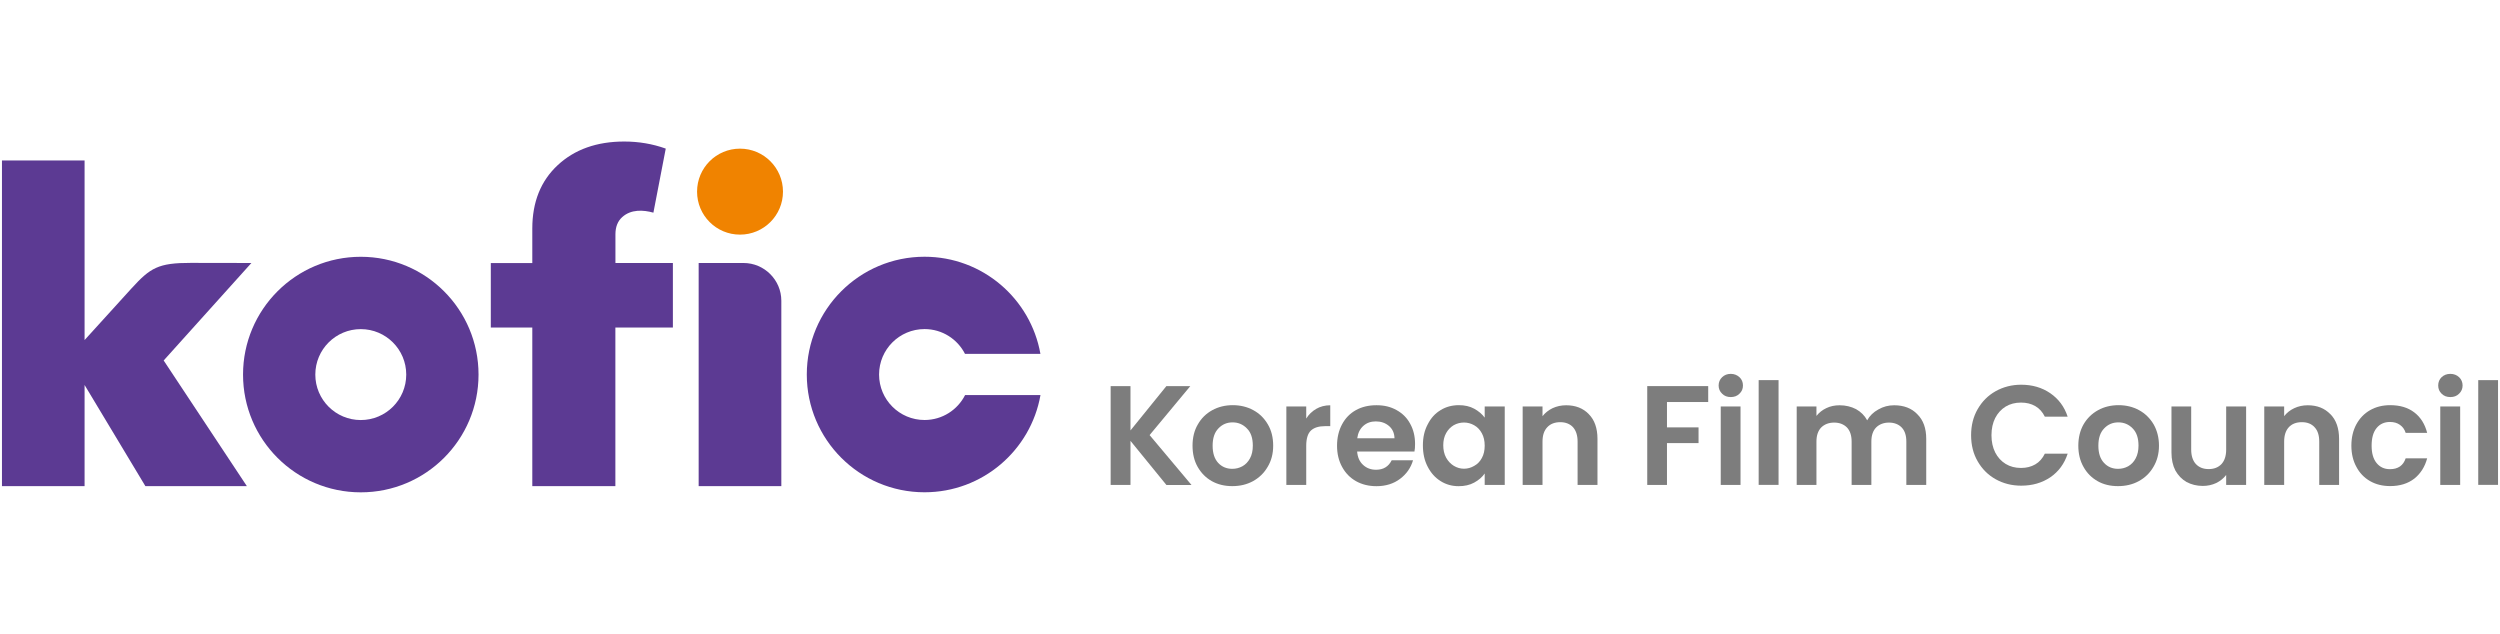 <svg width="213" height="54" viewBox="0 0 213 54" fill="none" xmlns="http://www.w3.org/2000/svg">
<g clip-path="url(#clip0_251_1125)">
<path d="M66.71 16.328C66.71 18.353 65.072 19.99 63.048 19.99C61.023 19.99 59.39 18.353 59.39 16.328C59.39 14.303 61.027 12.665 63.048 12.665C65.068 12.665 66.71 14.307 66.71 16.328Z" fill="#F08300"/>
<path d="M30.739 21.878C25.197 21.878 20.707 26.373 20.707 31.915C20.707 37.457 25.197 41.947 30.739 41.947C36.281 41.947 40.771 37.457 40.771 31.915C40.771 26.373 36.281 21.878 30.739 21.878ZM30.739 35.788C28.599 35.788 26.865 34.054 26.865 31.915C26.865 29.775 28.599 28.041 30.739 28.041C32.878 28.041 34.612 29.775 34.612 31.915C34.612 34.054 32.878 35.788 30.739 35.788Z" fill="#5C3A93"/>
<path d="M57.334 22.407H52.435V19.959C52.435 19.334 52.628 18.841 53.016 18.494C53.764 17.82 54.807 17.877 55.67 18.119L56.722 12.661C55.595 12.256 54.415 12.058 53.183 12.058C50.85 12.058 48.957 12.732 47.518 14.07C46.074 15.412 45.352 17.212 45.352 19.475V22.411H41.817V27.905H45.352V41.418H52.43V27.905H57.33V22.411L57.334 22.407Z" fill="#5C3A93"/>
<path d="M7.206 28.979V13.669H0.167V41.418H7.206V32.8L12.386 41.418H21.032L13.945 30.713L21.419 22.407L16.26 22.398C13.491 22.393 12.805 22.82 11.224 24.55L7.201 28.979H7.206Z" fill="#5C3A93"/>
<path d="M66.569 25.624C66.569 23.855 65.121 22.407 63.347 22.407H59.526V41.418H66.569V25.624Z" fill="#5C3A93"/>
<path d="M82.227 33.658C81.588 34.921 80.281 35.784 78.771 35.784C76.632 35.784 74.897 34.05 74.897 31.91C74.897 29.771 76.632 28.037 78.771 28.037C80.276 28.037 81.579 28.895 82.218 30.15H88.644C87.812 25.448 83.71 21.874 78.771 21.874C73.229 21.874 68.739 26.368 68.739 31.91C68.739 37.452 73.229 41.942 78.771 41.942C83.714 41.942 87.821 38.363 88.649 33.658H82.227Z" fill="#5C3A93"/>
<path d="M99.376 41.317L96.317 37.562V41.317H94.627V32.896H96.317V36.673L99.376 32.896H101.415L97.946 37.069L101.516 41.321H99.376V41.317Z" fill="#7D7D7D"/>
<path d="M103.25 40.996C102.744 40.709 102.339 40.304 102.039 39.776C101.744 39.257 101.604 38.654 101.604 37.971C101.604 37.289 101.749 36.677 102.057 36.158C102.352 35.634 102.766 35.234 103.285 34.947C103.809 34.661 104.394 34.52 105.033 34.52C105.671 34.52 106.261 34.661 106.784 34.947C107.313 35.234 107.718 35.639 108.021 36.158C108.33 36.677 108.475 37.289 108.475 37.971C108.475 38.654 108.321 39.252 108.004 39.776C107.7 40.304 107.273 40.709 106.754 40.996C106.225 41.282 105.644 41.418 104.993 41.418C104.341 41.418 103.769 41.282 103.25 40.996ZM105.851 39.728C106.129 39.569 106.335 39.354 106.498 39.054C106.661 38.755 106.74 38.394 106.74 37.971C106.74 37.329 106.578 36.84 106.239 36.506C105.904 36.158 105.495 35.986 105.015 35.986C104.535 35.986 104.13 36.158 103.804 36.506C103.479 36.84 103.316 37.329 103.316 37.971C103.316 38.614 103.474 39.09 103.787 39.437C104.104 39.776 104.504 39.944 104.993 39.944C105.297 39.944 105.583 39.873 105.847 39.728H105.851Z" fill="#7D7D7D"/>
<path d="M112.137 34.837C112.484 34.635 112.894 34.529 113.338 34.529V36.308H112.894C112.361 36.308 111.956 36.435 111.692 36.682C111.428 36.928 111.291 37.368 111.291 37.985V41.317H109.597V34.63H111.291V35.661C111.511 35.308 111.793 35.035 112.141 34.837H112.137Z" fill="#7D7D7D"/>
<path d="M120.51 38.473H115.628C115.668 38.962 115.835 39.336 116.139 39.613C116.434 39.886 116.804 40.023 117.235 40.023C117.864 40.023 118.305 39.754 118.573 39.213H120.391C120.202 39.86 119.832 40.388 119.286 40.797C118.74 41.211 118.067 41.423 117.275 41.423C116.632 41.423 116.055 41.286 115.54 41C115.03 40.714 114.634 40.309 114.347 39.781C114.061 39.261 113.916 38.658 113.916 37.976C113.916 37.294 114.061 36.677 114.343 36.154C114.625 35.625 115.016 35.225 115.523 34.943C116.029 34.661 116.61 34.525 117.275 34.525C117.939 34.525 118.476 34.657 118.978 34.934C119.484 35.212 119.872 35.594 120.145 36.101C120.426 36.603 120.563 37.175 120.563 37.826C120.563 38.068 120.55 38.288 120.51 38.478V38.473ZM118.811 37.338C118.802 36.906 118.644 36.554 118.349 36.299C118.036 36.03 117.658 35.903 117.217 35.903C116.799 35.903 116.447 36.026 116.161 36.281C115.875 36.536 115.699 36.884 115.637 37.338H118.811Z" fill="#7D7D7D"/>
<path d="M121.645 36.149C121.909 35.621 122.275 35.22 122.746 34.939C123.199 34.657 123.727 34.52 124.295 34.52C124.788 34.52 125.228 34.617 125.598 34.82C125.968 35.022 126.272 35.278 126.496 35.581V34.631H128.204V41.317H126.496V40.34C126.285 40.648 125.981 40.912 125.598 41.119C125.22 41.326 124.779 41.423 124.278 41.423C123.718 41.423 123.199 41.282 122.741 40.991C122.275 40.701 121.909 40.291 121.641 39.767C121.363 39.239 121.231 38.636 121.231 37.945C121.231 37.254 121.363 36.677 121.641 36.154L121.645 36.149ZM126.254 36.915C126.095 36.62 125.884 36.391 125.602 36.233C125.334 36.079 125.035 35.999 124.731 35.999C124.427 35.999 124.128 36.074 123.855 36.228C123.595 36.387 123.375 36.603 123.212 36.898C123.045 37.197 122.966 37.536 122.966 37.936C122.966 38.337 123.045 38.693 123.212 38.997C123.38 39.297 123.6 39.525 123.864 39.688C124.137 39.851 124.418 39.935 124.731 39.935C125.043 39.935 125.334 39.851 125.602 39.693C125.884 39.539 126.095 39.319 126.254 39.024C126.417 38.729 126.496 38.381 126.496 37.971C126.496 37.562 126.417 37.21 126.254 36.915Z" fill="#7D7D7D"/>
<path d="M135.37 35.291C135.859 35.788 136.105 36.488 136.105 37.391V41.317H134.411V37.619C134.411 37.091 134.274 36.682 134.019 36.396C133.746 36.11 133.385 35.969 132.932 35.969C132.478 35.969 132.095 36.11 131.831 36.396C131.558 36.682 131.422 37.087 131.422 37.619V41.317H129.731V34.63H131.422V35.458C131.646 35.172 131.937 34.943 132.28 34.776C132.637 34.613 133.015 34.529 133.438 34.529C134.235 34.529 134.882 34.78 135.375 35.291H135.37Z" fill="#7D7D7D"/>
<path d="M145.539 32.892V34.252H142.026V36.413H144.716V37.752H142.026V41.317H140.345V32.896H145.539V32.892Z" fill="#7D7D7D"/>
<path d="M146.726 33.544C146.528 33.359 146.427 33.125 146.427 32.844C146.427 32.562 146.532 32.32 146.726 32.135C146.92 31.95 147.166 31.853 147.461 31.853C147.756 31.853 148.003 31.954 148.201 32.135C148.403 32.32 148.5 32.562 148.5 32.844C148.5 33.125 148.403 33.359 148.201 33.544C148.007 33.742 147.756 33.83 147.461 33.83C147.166 33.83 146.92 33.742 146.726 33.544ZM148.293 34.631V41.317H146.607V34.631H148.293Z" fill="#7D7D7D"/>
<path d="M151.533 32.386V41.312H149.838V32.386H151.533Z" fill="#7D7D7D"/>
<path d="M163.353 35.291C163.864 35.788 164.115 36.488 164.115 37.391V41.317H162.42V37.619C162.42 37.096 162.288 36.699 162.024 36.422C161.76 36.149 161.39 36.004 160.941 36.004C160.492 36.004 160.118 36.149 159.845 36.422C159.576 36.699 159.44 37.096 159.44 37.619V41.317H157.758V37.619C157.758 37.096 157.622 36.699 157.362 36.422C157.089 36.149 156.728 36.004 156.27 36.004C155.813 36.004 155.443 36.149 155.166 36.422C154.901 36.699 154.761 37.096 154.761 37.619V41.317H153.079V34.63H154.761V35.436C154.981 35.159 155.262 34.93 155.606 34.771C155.94 34.608 156.319 34.529 156.733 34.529C157.252 34.529 157.723 34.644 158.137 34.859C158.546 35.088 158.863 35.401 159.083 35.81C159.303 35.419 159.616 35.115 160.034 34.886C160.452 34.644 160.897 34.529 161.381 34.529C162.204 34.529 162.864 34.78 163.357 35.291H163.353Z" fill="#7D7D7D"/>
<path d="M168.498 34.859C168.872 34.204 169.378 33.697 170.025 33.332C170.676 32.967 171.403 32.778 172.208 32.778C173.15 32.778 173.978 33.02 174.678 33.499C175.391 33.988 175.884 34.648 176.165 35.502H174.22C174.022 35.102 173.758 34.802 173.406 34.6C173.053 34.397 172.653 34.3 172.191 34.3C171.698 34.3 171.266 34.41 170.883 34.639C170.505 34.873 170.205 35.199 169.99 35.617C169.783 36.03 169.673 36.519 169.673 37.083C169.673 37.646 169.783 38.13 169.99 38.548C170.205 38.971 170.509 39.297 170.883 39.526C171.266 39.759 171.702 39.869 172.191 39.869C172.653 39.869 173.053 39.768 173.406 39.565C173.758 39.363 174.022 39.054 174.22 38.654H176.165C175.884 39.517 175.391 40.181 174.686 40.666C173.978 41.141 173.159 41.379 172.208 41.379C171.407 41.379 170.676 41.194 170.025 40.828C169.378 40.463 168.872 39.957 168.498 39.305C168.119 38.654 167.938 37.91 167.938 37.083C167.938 36.255 168.119 35.515 168.498 34.855V34.859Z" fill="#7D7D7D"/>
<path d="M178.72 40.996C178.209 40.709 177.804 40.304 177.513 39.776C177.219 39.257 177.073 38.654 177.073 37.971C177.073 37.289 177.223 36.677 177.518 36.158C177.822 35.634 178.235 35.234 178.755 34.947C179.274 34.661 179.864 34.52 180.502 34.52C181.141 34.52 181.73 34.661 182.25 34.947C182.774 35.234 183.183 35.639 183.491 36.158C183.786 36.677 183.945 37.289 183.945 37.971C183.945 38.654 183.786 39.252 183.474 39.776C183.17 40.304 182.747 40.709 182.219 40.996C181.695 41.282 181.101 41.418 180.449 41.418C179.798 41.418 179.226 41.282 178.715 40.996H178.72ZM181.317 39.728C181.59 39.569 181.801 39.354 181.959 39.054C182.118 38.755 182.201 38.394 182.201 37.971C182.201 37.329 182.039 36.84 181.708 36.506C181.374 36.158 180.964 35.986 180.485 35.986C180.005 35.986 179.595 36.158 179.27 36.506C178.944 36.84 178.781 37.329 178.781 37.971C178.781 38.614 178.94 39.09 179.261 39.437C179.573 39.776 179.974 39.944 180.454 39.944C180.766 39.944 181.052 39.873 181.317 39.728Z" fill="#7D7D7D"/>
<path d="M191.369 34.631V41.317H189.67V40.468C189.45 40.754 189.164 40.987 188.821 41.154C188.473 41.317 188.094 41.401 187.681 41.401C187.161 41.401 186.695 41.282 186.294 41.066C185.894 40.837 185.581 40.511 185.343 40.089C185.119 39.653 185.009 39.142 185.009 38.553V34.631H186.69V38.311C186.69 38.839 186.827 39.248 187.086 39.534C187.355 39.82 187.716 39.966 188.178 39.966C188.64 39.966 189.006 39.82 189.274 39.534C189.534 39.248 189.67 38.843 189.67 38.311V34.631H191.369Z" fill="#7D7D7D"/>
<path d="M198.554 35.291C199.042 35.788 199.289 36.488 199.289 37.391V41.317H197.599V37.619C197.599 37.091 197.471 36.682 197.198 36.396C196.938 36.11 196.577 35.969 196.115 35.969C195.653 35.969 195.274 36.11 195.01 36.396C194.746 36.682 194.61 37.087 194.61 37.619V41.317H192.915V34.63H194.61V35.458C194.83 35.172 195.116 34.943 195.473 34.776C195.816 34.613 196.208 34.529 196.617 34.529C197.418 34.529 198.056 34.78 198.549 35.291H198.554Z" fill="#7D7D7D"/>
<path d="M200.764 36.149C201.046 35.634 201.429 35.234 201.93 34.947C202.432 34.661 203.004 34.52 203.643 34.52C204.475 34.52 205.157 34.723 205.698 35.137C206.24 35.55 206.605 36.136 206.794 36.88H204.963C204.875 36.594 204.708 36.361 204.475 36.198C204.25 36.035 203.964 35.951 203.625 35.951C203.145 35.951 202.762 36.127 202.481 36.475C202.194 36.831 202.062 37.329 202.062 37.971C202.062 38.614 202.199 39.094 202.481 39.446C202.762 39.794 203.141 39.974 203.625 39.974C204.312 39.974 204.761 39.662 204.963 39.05H206.794C206.601 39.772 206.235 40.349 205.698 40.78C205.148 41.203 204.466 41.414 203.643 41.414C203 41.414 202.432 41.277 201.93 40.991C201.429 40.705 201.041 40.3 200.764 39.776C200.482 39.261 200.337 38.658 200.337 37.967C200.337 37.276 200.482 36.673 200.764 36.145V36.149Z" fill="#7D7D7D"/>
<path d="M208.026 33.544C207.832 33.359 207.735 33.125 207.735 32.844C207.735 32.562 207.832 32.32 208.026 32.135C208.224 31.95 208.47 31.853 208.77 31.853C209.069 31.853 209.32 31.954 209.514 32.135C209.707 32.32 209.813 32.562 209.813 32.844C209.813 33.125 209.707 33.359 209.514 33.544C209.32 33.742 209.069 33.83 208.77 33.83C208.47 33.83 208.224 33.742 208.026 33.544ZM209.606 34.631V41.317H207.911V34.631H209.606Z" fill="#7D7D7D"/>
<path d="M212.832 32.386V41.312H211.146V32.386H212.832Z" fill="#7D7D7D"/>
</g>
<defs>
<clipPath id="clip0_251_1125">
<rect width="212.666" height="29.893" fill="white" transform="translate(0.167 12.054)"/>
</clipPath>
</defs>
</svg>
